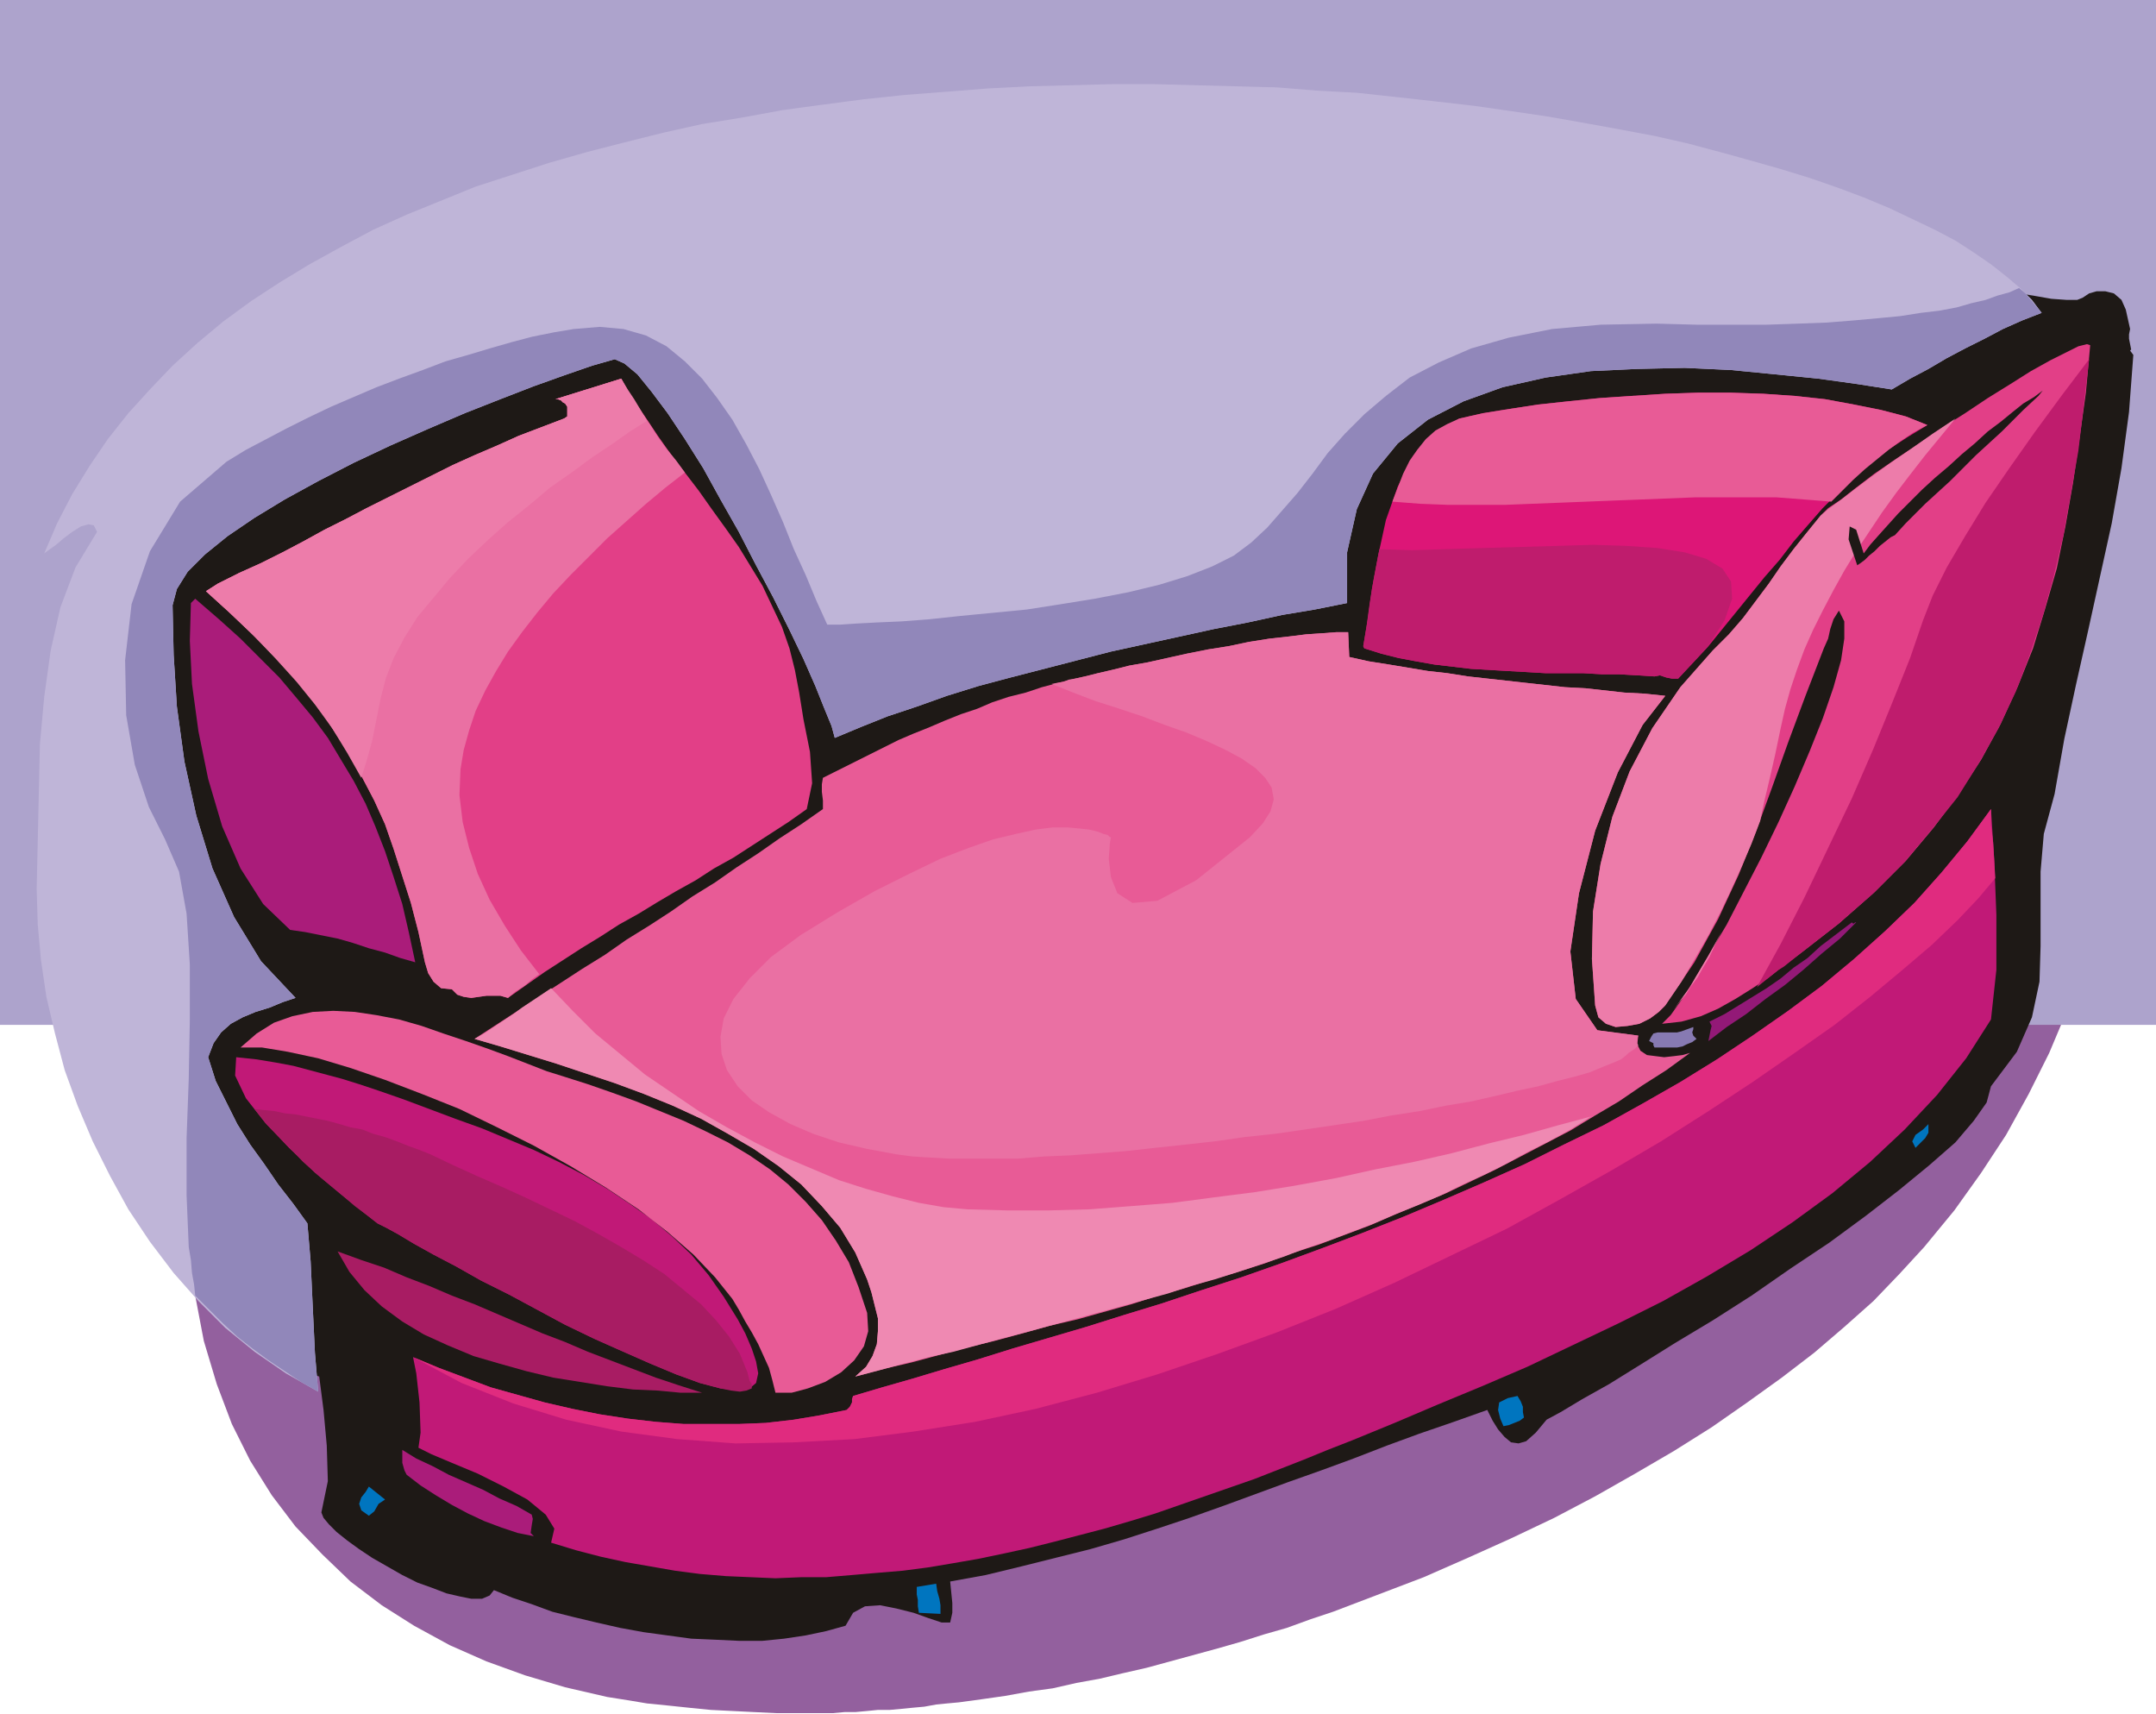 <svg xmlns="http://www.w3.org/2000/svg" fill-rule="evenodd" height="1.589in" preserveAspectRatio="none" stroke-linecap="round" viewBox="0 0 1999 1589" width="1.999in"><style>.pen1{stroke:none}.brush4{fill:#1e1916}.brush6{fill:#aa1c7a}.brush7{fill:#e23f87}.brush8{fill:#c11977}.brush9{fill:#e85b96}.brush10{fill:#a81c63}.brush11{fill:#0075bf}.brush15{fill:#ea70a3}.brush16{fill:#ed7caa}</style><path class="pen1" style="fill:#93609e" d="m175 1156-2-48v-53l2-55 1-54v-52l-3-47-7-39-13-30-15-30-13-39-8-46-1-51 6-52 17-49 28-46 43-37 18-11 19-10 19-10 20-10 21-10 21-9 21-9 21-8 22-8 21-8 21-6 20-6 21-6 19-5 20-4 18-3 24-2 22 2 21 6 19 10 17 14 16 16 14 18 14 20 13 23 12 23 11 24 11 25 10 25 11 24 10 24 10 22h12l15-1 19-1 23-1 26-2 28-3 31-3 31-3 32-5 31-5 31-6 29-7 26-8 23-9 20-10 16-12 15-14 14-16 14-16 14-18 14-19 16-18 18-18 20-17 22-17 27-14 30-13 35-10 40-8 45-4 52-1 52 1 47-1 41-1 37-2 33-3 29-3 25-4 22-5 19-4 17-5 14-6 13-5 10-5 10-5 9-5 8-4 13-8 7-4 5 4 3 16 2 32 3 54 6 78 10 107 3 42 2 43-1 42-2 43-5 42-6 42-9 41-10 41-12 40-15 40-16 38-19 38-21 38-23 35-25 35-28 34-23 25-24 25-27 24-28 24-30 23-32 23-33 23-35 22-36 21-37 21-38 20-40 19-40 18-41 18-42 16-42 16-21 7-22 8-21 6-22 7-21 6-22 6-22 6-22 6-22 5-21 5-22 4-22 5-22 3-22 4-21 3-22 3-11 1-10 1-11 2-11 1-10 1-11 1h-11l-10 1-11 1h-10l-11 1h-52l-21-1-20-1-20-1-20-2-19-2-20-2-18-3-19-3-39-9-37-11-36-13-34-15-33-18-30-19-29-22-26-25-25-26-22-29-20-32-17-34-14-37-12-40-8-42-6-45z"/><path class="pen1" style="fill:#ada3cc" d="M1999 0H0v950h1999V0z"/><path class="pen1 brush4" d="m96 548-5-12 3-13 7-12 6-11 16-22 18-20 20-20 22-19 24-18 25-17 26-16 28-16 30-15 30-14 31-13 32-13 33-11 33-11 34-11 35-9 34-9 35-9 35-8 34-7 35-6 34-6 34-6 33-5 32-4 31-4 31-3 30-3 28-2 27-2 26-2 24-1h15l14-1h45l15 1h30l15 1h60l15-1h15l15-1-2 1h20l6 2h44l8 1 9 1 8 2 4-2 16 1 15 1 16 2 15 1 16 2 15 1 15 2 16 2 15 2 15 2 16 2 15 2 15 3 16 2 15 3 15 3h8l4 2 3 2 9 2 13 3 17 4 19 5 22 6 23 6 24 6 24 6 25 6 23 5 22 5 20 3 17 3 14 1h10l5-2 6-4 7-2h8l8 2 7 6 4 9 2 9 2 9-1 5v4l1 5 1 5-1 1 3 4-4 53-7 52-9 51-11 50-11 50-11 49-11 51-9 51-10 37-3 35v69l-1 33-7 33-14 32-24 32-4 15-12 17-17 20-24 21-28 23-31 24-34 25-36 24-36 25-36 23-35 21-32 20-29 18-25 14-20 12-13 7-10 12-9 8-7 2-7-1-6-5-6-7-5-8-5-10-31 11-32 11-30 11-31 12-30 11-31 11-30 11-30 11-31 11-30 10-31 10-31 9-32 8-32 8-33 8-33 6 1 10 1 10v9l-2 9h-8l-12-4-14-5-16-4-15-3-14 1-11 6-7 12-18 5-19 4-20 3-20 2h-22l-21-1-23-1-22-3-22-3-22-4-22-5-21-5-20-5-19-7-18-6-17-7-4 5-7 3h-10l-10-2-13-3-13-5-14-5-14-7-14-8-14-8-12-8-11-8-10-8-7-7-5-6-2-5 6-29-1-33-3-33-4-31-15-5-15-6-14-8-14-10-13-10-13-12-13-13-11-14-12-14-11-15-10-14-10-15-9-14-9-15-8-13-7-13-35-71-23-71-13-70-1-69 9-69 18-68 28-68 36-68-5 2-4 2-4 4-3 3-4 3-5 3-4 1-6-1z"/><path class="pen1" style="fill:#bfb5d8" d="m1893 290-18 7-18 8-17 9-18 9-17 9-17 10-17 9-17 10-32-5-36-5-40-4-41-4-43-2-44 1-43 2-42 6-40 9-36 13-33 17-28 22-23 28-15 33-9 40v47l-30 6-30 5-32 7-31 6-32 7-32 7-32 7-31 8-31 8-31 8-30 8-29 9-28 10-27 9-25 10-24 10-3-11-7-17-8-20-11-25-13-27-15-30-16-30-16-31-17-30-16-29-17-27-16-24-15-20-13-16-12-10-9-4-21 6-26 9-28 10-31 12-33 13-35 15-34 15-34 16-33 17-31 17-28 17-25 17-21 17-16 16-10 16-4 15 1 46 3 48 7 51 11 50 15 49 20 45 25 41 32 34-12 4-12 5-13 4-12 5-11 6-9 8-7 10-5 13 7 22 10 20 10 20 12 19 13 18 13 19 14 18 13 18 3 35 2 43 2 42 3 36-30-17-29-20-27-22-25-25-23-26-22-29-20-30-17-31-16-32-14-33-12-33-9-34-8-34-5-34-3-33-1-33 1-44 1-45 1-45 4-44 6-43 9-40 14-37 20-33-3-6-5-1-7 2-8 5-8 6-7 6-7 5-4 3 12-28 14-27 16-26 17-25 19-24 20-22 21-22 23-21 24-20 26-19 26-17 28-17 29-16 30-16 31-14 32-13 32-13 34-11 34-11 35-10 35-9 36-9 36-8 37-6 38-7 37-5 38-5 38-4 39-3 38-3 39-2 38-1 38-1h39l38 1 38 1 38 1 37 3 37 2 37 4 36 4 35 4 35 5 34 5 34 6 33 6 32 6 31 7 30 8 29 8 28 8 26 8 26 9 24 9 24 10 21 10 21 10 19 10 17 11 16 11 14 11 13 11 11 11 9 12z"/><path class="pen1 brush6" d="m177 559 4-4 22 19 20 18 18 18 18 18 16 19 15 18 14 19 12 20 12 20 11 21 9 21 9 23 8 24 8 25 6 26 6 28-14-4-14-5-15-4-15-5-14-4-15-3-15-3-14-2-25-24-21-33-17-39-13-44-9-44-6-44-2-40 1-35z"/><path class="pen1 brush7" d="m202 541 20-10 20-9 20-10 19-10 20-11 20-10 19-10 20-10 20-10 20-10 20-10 20-9 21-9 20-9 21-8 21-8 3-2v-9l-2-3-2-1-2-2-3-1h-2l61-19 10 18 12 17 12 18 12 17 13 17 13 17 12 17 13 18 12 17 11 18 11 18 9 19 9 19 7 20 5 20 4 21 4 25 6 30 2 29-5 24-17 12-17 11-17 11-17 11-18 10-17 11-18 10-17 10-18 11-18 10-17 11-18 11-17 11-17 11-17 12-17 12-7-2h-13l-7 1-7 1-7-1-6-2-5-5-10-1-7-6-5-8-3-10-6-28-7-27-8-25-8-25-8-23-10-22-11-21-11-21-13-19-13-20-15-19-16-19-17-18-19-19-20-19-21-19 11-7z"/><path class="pen1 brush8" d="m668 1287-19-5-22-8-24-10-25-11-27-12-27-13-26-14-26-14-26-13-23-13-21-11-18-10-15-9-11-6-6-3-2-1-14-11-20-16-24-20-24-23-22-23-18-23-10-21 1-17 19 2 18 3 16 3 15 4 15 4 15 4 16 5 18 6 23 8 24 9 24 9 25 9 24 10 24 10 23 11 23 12 22 13 21 14 20 14 19 16 18 17 16 19 14 20 13 21 7 13 6 14 4 12 2 11-2 9-6 5-10 2-17-2z"/><path class="pen1 brush9" d="m223 971 15-13 16-10 17-6 19-4 19-1 20 1 20 3 21 4 21 6 20 7 21 7 20 7 19 7 18 7 18 7 16 5 22 7 23 8 22 8 22 9 22 9 21 10 20 10 20 12 19 13 17 14 16 16 15 17 13 19 12 20 9 23 8 24 1 17-4 14-9 13-12 11-15 9-16 6-15 4h-15l-3-12-3-11-5-11-5-11-6-11-6-10-6-11-6-10-16-20-20-21-24-21-27-21-30-20-33-20-34-19-34-17-35-17-35-14-34-13-32-11-30-9-28-6-24-4h-20z"/><path class="pen1 brush10" d="M651 1291h-20l-21-2-23-1-24-3-25-4-25-4-25-6-25-7-24-7-24-10-22-10-20-12-19-14-16-15-14-17-11-19 22 8 21 7 21 9 21 8 21 9 21 8 21 9 21 9 21 9 21 8 21 9 21 8 21 8 21 8 21 7 22 7z"/><path class="pen1 brush11" d="m342 1378 15 12-6 4-4 7-5 4-7-5-2-6 2-6 4-5 3-5z"/><path class="pen1 brush6" d="m373 1344 13 8 15 7 15 8 16 7 16 7 15 8 16 7 14 8 1 4-1 6-1 7 3 3-15-3-15-5-16-6-15-7-15-8-15-9-14-9-13-10-2-4-2-7v-12z"/><path class="pen1 brush9" d="M763 750v-8l-1-8v-7l1-6 14-7 14-7 14-7 14-7 14-7 14-6 15-6 14-6 15-6 15-5 14-6 15-5 16-4 15-5 15-4 16-4 9-2 12-3 13-3 16-4 17-3 18-4 18-4 20-4 19-3 19-4 19-3 18-2 16-2 15-1 13-1h11l1 23 18 4 19 3 18 3 18 3 18 2 19 3 18 2 18 2 18 2 18 2 18 2 19 1 18 2 18 2 19 1 19 2-21 27-23 44-21 54-15 58-8 54 5 44 20 29 38 5-1 8 3 6 6 4 8 1 8 1 9-1 8-1 7-2-22 16-22 14-22 15-22 13-23 14-23 12-23 12-23 12-23 11-23 11-24 10-24 10-23 10-24 9-24 9-25 8-24 9-25 8-24 7-25 8-25 7-25 8-25 7-25 7-26 6-25 7-26 7-25 6-26 7-26 7-26 6-26 7 10-9 6-10 4-11 1-12v-12l-3-12-3-12-4-12-11-25-14-23-17-20-19-20-21-17-23-16-24-14-25-14-26-12-27-11-27-10-27-9-27-9-26-8-26-8-24-7 20-13 20-13 20-13 20-13 20-13 21-13 20-14 21-13 20-13 20-14 21-13 20-14 20-13 20-14 20-13 20-14z"/><path class="pen1 brush8" d="m1846 750 3 47 2 51v51l-5 46-23 36-27 34-30 32-32 30-35 29-37 27-39 26-40 24-41 23-42 21-42 20-42 20-42 18-41 17-40 17-39 16-23 9-22 9-23 9-23 9-23 8-23 8-23 8-23 8-23 7-24 7-23 6-23 6-24 6-23 5-24 5-23 4-24 4-23 3-24 2-23 2-24 2h-23l-24 1-23-1-23-1-24-2-23-3-23-4-23-4-23-5-23-6-23-7 3-13-8-13-17-14-22-12-24-12-24-10-19-8-12-6 2-14-1-28-3-27-3-15 24 10 24 9 24 9 25 7 25 7 26 6 25 5 26 4 26 3 26 2h51l25-1 26-3 24-4 25-5 3-3 2-4v-3l1-3 27-8 28-8 30-9 31-9 32-10 34-10 34-10 35-11 36-11 36-12 37-12 37-13 38-14 37-14 38-15 38-16 37-16 38-17 36-18 37-18 36-20 35-20 34-21 33-22 33-23 31-23 30-25 29-26 27-26 25-28 24-29 22-30z"/><path class="pen1 brush11" d="m868 1468 1 7 2 7 1 6v8l-20-1-1-6v-6l-1-5v-7l18-3z"/><path class="pen1" style="fill:#dd1677" d="m1353 388 22-5 25-4 26-4 28-3 29-3 30-2 31-2 30-1h31l30 1 29 2 28 3 27 5 25 5 23 6 20 8-18 11-17 11-17 13-15 13-15 14-15 15-14 16-13 15-13 17-14 16-13 16-13 16-13 16-13 16-14 15-14 15h-6l-5-1-6-2-5 1-16-1-17-1h-16l-17-1h-35l-17-1-18-1-17-1-17-1-17-2-17-2-17-3-16-3-16-4-16-5-1-2 4-24 4-29 6-32 7-32 11-31 14-28 19-21 24-14z"/><path class="pen1 brush11" d="m1407 1294 3 5 2 5v5l1 5-4 3-5 2-5 2-5 1-3-7-2-8 1-7 8-4 9-2z"/><path class="pen1" style="fill:#877ab2" d="m1559 956 11-4v2l-1 3 1 3 3 3-4 3-5 2-4 2-5 1h-21l-1-2v-2l-2-1-2-1 2-4 2-3 4-1h18l4-1z"/><path class="pen1" style="fill:#931977" d="m1585 947 14-7 13-8 13-8 13-8 13-9 12-10 13-9 12-11 29-22 1 1h1l1-1h1l-15 15-17 14-17 15-17 14-18 13-18 14-18 12-17 13 1-5 1-5 1-4-2-4z"/><path class="pen1 brush11" d="M1788 1042v8l-3 5-4 4-5 5-3-6 3-6 7-5 5-5z"/><path class="pen1 brush15" d="m975 634 5-1 6-1 5-2 6-1 9-2 12-3 13-3 16-4 17-3 18-4 18-4 20-4 19-3 19-4 19-3 18-2 16-2 15-1 13-1h11l1 23 18 4 19 3 18 3 18 3 18 2 19 3 18 2 18 2 18 2 18 2 18 2 19 1 18 2 18 2 19 1 19 2-21 27-23 44-21 54-15 58-8 54 5 44 20 29 38 5-1 2v5l1 2-3 3-3 2-3 2-2 2-5 4-7 3-10 4-12 5-14 4-16 4-18 5-19 4-21 5-22 5-24 4-24 5-26 4-26 5-27 4-27 4-28 4-28 3-28 4-27 3-28 3-27 3-26 2-26 2-24 1-24 2h-64l-18-1-16-1-15-2-27-5-26-6-24-8-21-9-20-11-16-11-13-13-10-15-5-15-1-16 3-17 9-18 15-19 20-20 27-20 34-21 35-20 32-16 29-14 26-10 23-8 21-5 18-4 16-2h14l11 1 9 1 8 2 5 2 4 1 2 2h1l-1 6-1 14 2 17 6 15 14 9 23-2 36-19 50-40 12-13 7-11 3-11-2-11-6-9-9-9-13-9-15-8-17-8-19-8-20-7-21-8-21-7-22-7-21-8-20-8z"/><path class="pen1 brush7" d="m1669 884-15 11-14 11-15 10-16 10-16 9-16 7-18 5-18 2 8-8 10-14 12-19 14-24 16-27 16-31 16-31 16-33 15-33 14-33 12-30 10-29 7-25 3-20v-16l-5-10-5 8-3 9-2 9-4 9-17 44-16 43-15 42-15 41-16 40-19 41-22 40-27 40-6 6-8 6-10 5-11 2-11 1-9-3-7-6-3-11-3-43 1-44 7-44 11-44 16-42 21-40 26-38 30-34 15-15 13-15 12-16 12-16 11-16 12-16 12-15 13-16 7-7 12-8 14-11 17-13 19-13 21-14 22-15 22-14 21-14 21-13 19-12 18-10 14-7 12-6 8-2 3 1-4 44-6 43-6 41-7 40-8 39-11 38-11 36-14 35-16 35-18 33-21 32-23 31-26 31-29 29-33 29-36 28z"/><path class="pen1 brush16" d="m1552 936 4-6 5-7 6-8 5-9 6-10 6-10 6-11 6-11-6 12-5 11-6 10-5 9-6 8-5 8-6 7-5 7zm80-175 4-19 5-21 5-22 5-24 4-18 5-18 6-18 7-19 8-18 9-18 10-19 10-18 11-18 12-18 12-18 13-18 13-17 14-18 14-17 14-17-21 14-20 14-19 13-18 13-16 12-13 10-11 8-7 6-13 16-12 15-12 16-11 16-12 16-12 16-13 15-15 15-30 34-26 38-21 40-16 42-11 44-7 44-1 44 3 43 3 11 7 6 9 3 11-1 11-2 10-5 8-6 6-6 15-22 13-22 12-21 11-21 10-21 10-22 9-21 8-21z"/><path class="pen1 brush15" d="m202 541 20-10 20-9 20-10 19-10 20-11 20-10 19-10 20-10 20-10 20-10 20-10 20-9 21-9 20-9 21-8 21-8 3-2v-9l-2-3-2-1-2-2-3-1h-2l61-19 6 11 7 11 7 11 7 10 7 11 8 11 9 11 8 11-18 14-18 15-18 16-18 16-17 17-17 17-16 17-15 18-14 18-13 18-11 18-10 18-9 19-6 18-5 18-3 18-1 24 3 25 6 24 8 24 11 24 14 24 15 23 17 22-7 5-7 6-8 5-7 6-7-2h-13l-7 1-7 1-7-1-6-2-5-5-10-1-7-6-5-8-3-10-6-28-7-27-8-25-8-25-8-23-10-22-11-21-11-21-13-19-13-20-15-19-16-19-17-18-19-19-20-19-21-19 11-7z"/><path class="pen1" style="fill:#ef89b2" d="m1475 1035-19 12-20 11-20 10-20 11-20 10-20 9-20 10-21 9-20 8-21 9-21 8-21 8-21 7-21 8-21 7-21 7-22 7-22 6-21 7-22 6-22 6-22 6-22 6-22 6-22 6-23 6-22 6-22 6-23 5-23 6-22 6-23 6 10-9 6-10 4-11 1-12v-12l-3-12-3-12-4-12-11-25-14-23-17-20-19-20-21-17-23-16-24-14-25-14-26-12-27-11-27-10-27-9-27-9-26-8-26-8-24-7 9-5 9-6 9-6 9-6 8-6 9-6 9-6 9-6 20 21 21 21 23 19 23 19 25 17 25 17 26 15 26 14 26 13 26 11 26 11 25 8 25 7 24 6 23 4 22 2 37 1h38l38-1 39-3 38-3 38-5 39-5 37-6 38-7 36-8 36-7 35-8 34-9 33-8 32-9 30-8z"/><path class="pen1 brush9" d="m1353 388 22-5 25-4 26-4 28-3 29-3 30-2 31-2 30-1h31l30 1 29 2 28 3 27 5 25 5 23 6 20 8-13 7-12 8-11 8-11 9-11 9-11 10-10 10-10 10-25-2-26-2h-75l-25 1-25 1-26 1-25 1-25 1-26 1-25 1h-52l-26-1-26-2 5-13 5-13 6-12 7-10 8-10 9-8 11-6 11-5z"/><path class="pen1" d="M1556 629h-6l-5-1-6-2-5 1-16-1-17-1h-16l-17-1h-35l-17-1-18-1-17-1-17-1-17-2-17-2-17-3-16-3-16-4-16-5-1-2 3-18 3-22 4-24 5-26 30 1 32-1 33-1 35-1 35-1 33-1 31 1 29 2 25 4 20 6 15 9 8 12 1 16-7 20-16 25-27 29zm113 255-5 4-5 4-5 4-5 3-5 4-5 4-5 4-5 4 22-40 22-43 22-46 22-46 20-46 18-44 16-40 12-35 9-23 13-26 17-29 19-31 22-32 24-34 25-34 25-33-5 43-5 42-7 40-7 39-9 38-10 36-12 36-13 34-16 34-18 32-20 32-24 30-25 30-29 29-32 28-36 28z" style="fill:#bf1c6d"/><path class="pen1 brush4" d="m1894 362-4 5-14 13-20 20-24 22-24 24-23 21-18 18-10 11-4 2-5 4-5 4-5 5-5 4-4 4-4 3-3 2-8-24 1-12 6 3 7 22 6-8 8-9 9-10 9-10 11-11 11-11 12-11 13-11 12-11 12-10 12-11 12-9 11-9 10-8 10-6 8-6z"/><path class="pen1" style="fill:#e02b7f" d="M1846 750v15l2 16 1 17 1 16-16 19-19 20-24 23-27 23-30 25-33 26-37 26-39 27-41 27-44 28-46 27-48 27-49 27-52 25-52 25-54 24-55 22-55 20-56 19-56 17-57 15-56 12-57 9-55 7-56 3-54 1-54-4-52-7-51-11-49-15-48-19-45-24 24 10 24 9 24 9 25 7 25 7 26 6 25 5 26 4 26 3 26 2h51l25-1 26-3 24-4 25-5 3-3 2-4v-3l1-3 27-8 28-8 30-9 31-9 32-10 34-10 34-10 35-11 36-11 36-12 37-12 37-13 38-14 37-14 38-15 38-16 37-16 38-17 36-18 37-18 36-20 35-20 34-21 33-22 33-23 31-23 30-25 29-26 27-26 25-28 24-29 22-30z"/><path class="pen1 brush16" d="m202 541 20-10 20-9 20-10 19-10 20-11 20-10 19-10 20-10 20-10 20-10 20-10 20-9 21-9 20-9 21-8 21-8 3-2v-9l-2-3-2-1-2-2-3-1h-2l61-19 6 10 6 9 6 10 6 10-16 10-17 12-18 12-19 14-20 14-19 16-20 16-18 16-19 18-17 18-15 18-15 18-12 19-10 19-7 18-5 19-4 20-4 20-5 18-5 16-13-23-14-23-16-22-17-21-19-21-20-21-22-21-23-21 11-7z"/><path class="pen1 brush10" d="m668 1287-19-5-22-8-24-10-25-11-27-12-27-13-26-14-26-14-26-13-23-13-21-11-18-10-15-9-11-6-6-3-2-1-9-7-12-9-14-12-17-14-17-15-16-17-16-16-13-16 9 1 10 1 9 2 10 1 10 2 10 2 10 2 11 3 10 3 11 2 10 4 11 3 11 4 10 4 11 4 10 4 21 10 22 10 23 10 22 10 23 11 23 11 22 12 21 12 20 12 20 13 17 14 17 14 14 15 12 15 10 16 7 17 1 4 1 4 2 3v4l-5 2-6 1-8-1-10-2z"/><path class="pen1" style="fill:#9187ba" d="m1893 290-18 7-18 8-17 9-18 9-17 9-17 10-17 9-17 10-32-5-36-5-40-4-41-4-43-2-44 1-43 2-42 6-40 9-36 13-33 17-28 22-23 28-15 33-9 40v47l-30 6-30 5-32 7-31 6-32 7-32 7-32 7-31 8-31 8-31 8-30 8-29 9-28 10-27 9-25 10-24 10-3-11-7-17-8-20-11-25-13-27-15-30-16-30-16-31-17-30-16-29-17-27-16-24-15-20-13-16-12-10-9-4-21 6-26 9-28 10-31 12-33 13-35 15-34 15-34 16-33 17-31 17-28 17-25 17-21 17-16 16-10 16-4 15 1 46 3 48 7 51 11 50 15 49 20 45 25 41 32 34-12 4-12 5-13 4-12 5-11 6-9 8-7 10-5 13 7 22 10 20 10 20 12 19 13 18 13 19 14 18 13 18 3 35 2 43 2 42 3 36-16-9-15-10-15-10-15-11-14-11-13-12-13-13-13-13-1-10-2-11-1-12-2-12-2-48v-53l2-55 1-54v-52l-3-47-7-39-13-30-15-30-13-39-8-46-1-51 6-52 17-49 28-46 43-37 18-11 19-10 19-10 20-10 21-10 21-9 21-9 21-8 22-8 21-8 21-6 20-6 21-6 19-5 20-4 18-3 24-2 22 2 21 6 19 10 17 14 16 16 14 18 14 20 13 23 12 23 11 24 11 25 10 25 11 24 10 24 10 22h12l15-1 19-1 23-1 26-2 28-3 31-3 31-3 32-5 31-5 31-6 29-7 26-8 23-9 20-10 16-12 15-14 14-16 14-16 14-18 14-19 16-18 18-18 20-17 22-17 27-14 30-13 35-10 40-8 45-4 52-1 37 1h65l29-1 27-1 25-2 22-2 21-2 19-3 17-2 16-3 14-4 13-3 11-4 11-3 9-4 6 5 5 6 5 6 5 6z"/></svg>
